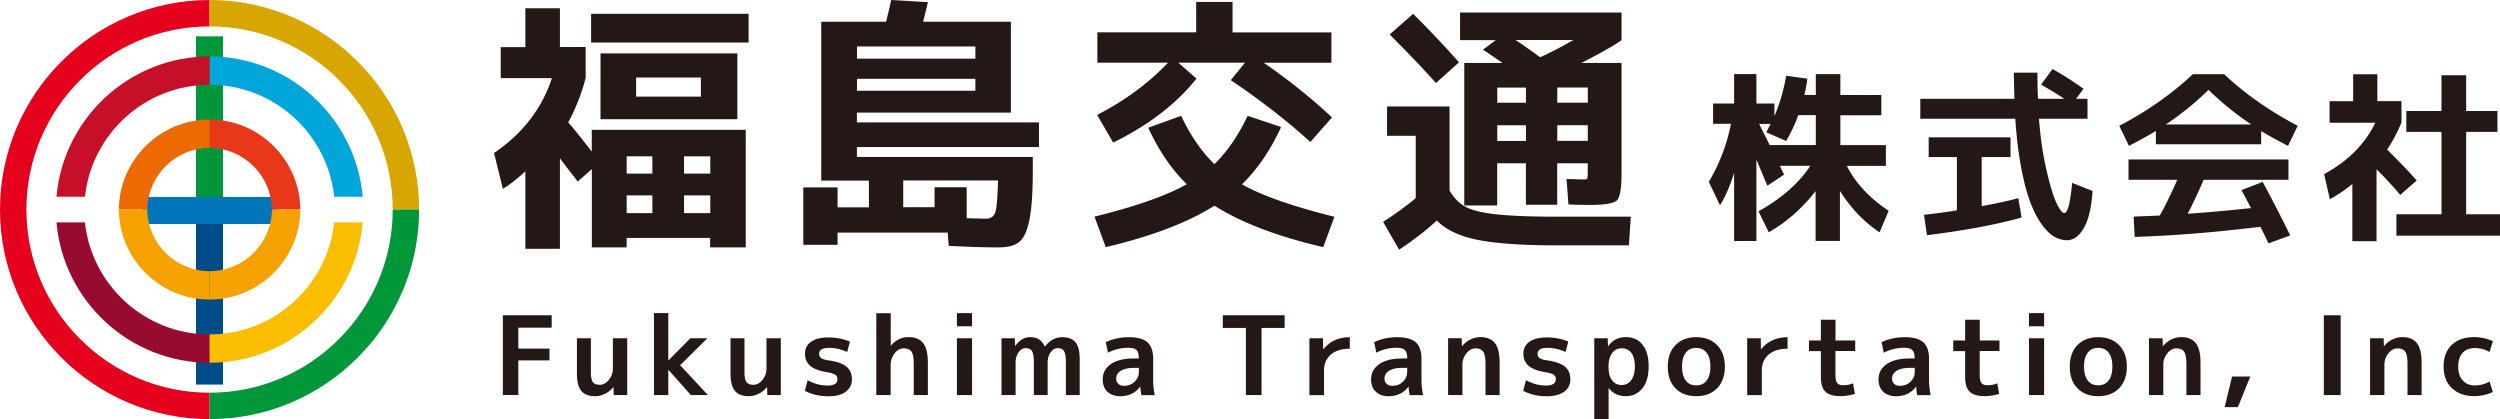 <svg xmlns="http://www.w3.org/2000/svg" id="_レイヤー_2" viewBox="0 0 340 57"><defs><clipPath id="clippath"><path d="M0 0h57v57H0z" class="cls-6"/></clipPath><style>.cls-10,.cls-6{stroke-width:0}.cls-6{fill:none}.cls-10{fill:#f5a200}</style></defs><g id="_レイヤー_1-2"><g style="clip-path:url(#clippath)"><path d="M3.59 28.5c0-13.73 11.18-24.91 24.91-24.91V0C12.79 0 0 12.79 0 28.5S12.79 57 28.5 57v-3.59c-13.74 0-24.91-11.17-24.91-24.91Z" style="stroke-width:0;fill:#e5001e"/><path d="M28.5 0v3.59c13.74 0 24.91 11.17 24.91 24.91H57C57 12.79 44.21 0 28.5 0" style="fill:#d7a600;stroke-width:0"/><path d="M57 28.5h-3.59c0 13.74-11.17 24.91-24.91 24.91V57C44.22 57 57 44.21 57 28.5M30.33 4.94h-3.68v23.68h3.68V4.94" style="stroke-width:0;fill:#00973b"/><path d="M30.33 28.62h-3.68V52.3h3.68z" style="stroke-width:0;fill:#004c88"/><path d="M37.66 30.46v-3.68h-18.3v3.68z" style="stroke-width:0;fill:#0075ba"/><path d="M36.99 28.5h3.86c-.07-6.76-5.58-12.24-12.35-12.24v3.86c4.64 0 8.42 3.76 8.48 8.38Z" style="stroke-width:0;fill:#e83819"/><path d="M45.46 26.76h3.87C48.39 16.08 39.41 7.68 28.5 7.67v3.86c8.79 0 16.04 6.68 16.96 15.24Z" style="stroke-width:0;fill:#00a6d9"/><path d="M20.02 28.5h-3.86c.07-6.76 5.58-12.24 12.35-12.24v3.86c-4.64 0-8.42 3.76-8.48 8.38Z" style="stroke-width:0;fill:#ed6a02"/><path d="M11.55 26.76H7.68C8.62 16.08 17.6 7.68 28.51 7.67v3.86c-8.79 0-16.04 6.68-16.96 15.24Z" style="stroke-width:0;fill:#c60f28"/><path d="M20.02 28.5h-3.86c.07 6.76 5.58 12.24 12.35 12.24v-3.86c-4.64 0-8.42-3.76-8.48-8.38Z" class="cls-10"/><path d="M11.55 30.25H7.68c.94 10.68 9.92 19.08 20.83 19.09v-3.86c-8.79 0-16.04-6.68-16.96-15.24Z" style="stroke-width:0;fill:#970b31"/><path d="M36.99 28.5h3.86c-.07 6.76-5.58 12.24-12.35 12.24v-3.86c4.64 0 8.42-3.76 8.48-8.38Z" class="cls-10"/><path d="M45.46 30.25h3.87c-.94 10.68-9.92 19.08-20.83 19.09v-3.86c8.79 0 16.04-6.68 16.96-15.24Z" style="stroke-width:0;fill:#fabd00"/></g><path d="M0 0h340v57H0z" class="cls-6"/><path d="M76.16 6.39h3.49v4.22c-.55 2.1-1.34 4.12-2.37 6.03.73.84 1.8 2.16 3.2 3.97v-2.96h20.94v16h-4.84v-1.29H85.22v1.29h-4.73V23l-1.93 1.7c-.22-.32-.45-.63-.7-.93-.27-.34-.57-.73-.91-1.18-.27-.35-.54-.7-.8-1.06v12.31h-4.7V23.3c-1.09 1.01-2.11 1.8-3.06 2.38l-1.2-4.87c3.89-2.64 6.51-6.04 7.87-10.18H68.1V6.41h3.35V1.12h4.7v5.26h.01m4.23-.61V1.88h21.42v3.9H80.39m6.12 10.43h-4.84V7.26h18.61v8.95zm-1.28 7.4h3.49v-2.35h-3.49zm0 2.96v2.42h3.49v-2.42zm1.28-13.43h8.81v-2.6h-8.81zm6.52 10.47h3.57v-2.35h-3.57zm0 2.96v2.42h3.57v-2.42zm42.89 7.08c-1.82 0-4.11-.07-6.89-.21l-.15-1.81h-14.97v1.66h-4.66v-7.8h4.66v2.71h4.26v-3.64h-6.48V2.96h8.81c.21-.8.45-1.78.7-2.96l4.99.29c-.2.9-.42 1.79-.65 2.67h11.94v12.35h-20.94v1.34h24.76V20h-24.76v1.34h23.92v1.84c0 2.98-.15 5.22-.46 6.72-.3 1.5-.76 2.49-1.37 2.99-.61.5-1.52.75-2.73.75h.01ZM116.55 7.98h16.1V6.32h-16.1v1.66Zm0 2.74v1.62h16.1v-1.62h-16.1m14.92 18.95c1.51.05 2.38.07 2.62.07.65 0 1.08-.29 1.27-.87.19-.57.31-2.02.37-4.33h-12.89v3.64h4.26v-2.71h4.37v4.19m50.02-.2-1.53 4.15c-6.26-1.46-11.19-3.34-14.79-5.64-3.6 2.28-8.52 4.16-14.79 5.64l-1.53-4.15c5.65-1.39 9.84-2.87 12.56-4.41-2.07-2-3.81-4.56-5.25-7.68l4.48-1.62c1.26 2.68 2.76 4.86 4.52 6.57 1.75-1.71 3.26-3.9 4.52-6.57l4.55 1.52c-1.41 3.1-3.18 5.7-5.32 7.8 2.72 1.54 6.91 3 12.56 4.41h.02m-3.28-10.17c-3.18-2.89-6.79-5.69-10.82-8.41l1.93-2.38h-9.07l2.47 2.17c-2.74 3.44-6.52 6.34-11.33 8.7l-2.18-3.76c3.79-1.95 7-4.32 9.65-7.11h-9.62V4.4h13.44V.26h4.95v4.15h13.44v4.12h-9.21c3.45 2.38 6.54 4.86 9.29 7.44l-2.95 3.35h.01m10.45-4.84h8.48v11.44c.58.99 1.3 1.72 2.15 2.19.85.47 2.22.82 4.11 1.03 1.9.21 4.71.33 8.45.33h9.94l-.26 3.9h-9.69c-4.79 0-8.42-.25-10.89-.75-2.47-.5-4.33-1.38-5.54-2.63-1.46 1.35-3.17 2.67-5.13 3.97l-2.18-3.79c1.54-.98 3.03-2.06 4.44-3.22v-8.48h-3.9V14.5m9.78-6.02-3.13 2.81c-1.94-2.17-4.05-4.36-6.3-6.6l3.2-2.81c2.45 2.45 4.53 4.66 6.23 6.6h-.01Zm.15-3.03V1.7h21.96v3.76c-1 .72-2.82 1.75-5.46 3.1h5.46V23.5c0 2.07-.2 3.31-.62 3.74-.42.42-1.65.63-3.72.63-1.21 0-2.17-.02-2.88-.07l-.26-3.46 2.34.07c.27 0 .43-.04.47-.13.04-.08.07-.37.07-.85V22.2h-4.15v5.64h-4.26V22.2h-3.9v5.74h-4.48V8.56h5.2c-.21-.15-.63-.42-1.24-.85-.47-.33-.94-.65-1.42-.95l1.74-1.3h-4.88.02m8.97 8.51v-2.06h-3.9v2.06zm0 3.07h-3.9v2.13h3.9zm1.93-9.25c1.54-.71 3.05-1.5 4.52-2.35h-7.87c.54.34 1.65 1.11 3.35 2.35m2.33 6.17h4.15V11.9h-4.15zm0 3.07v2.13h4.15v-2.13zm44.69 2.7v2.83h-5.31c1.18 2.33 3.07 4.37 5.69 6.11l-1.24 2.93c-2.12-1.42-3.92-3.3-5.39-5.64v6.81h-3.31V26c-1.85 2.36-3.98 4.23-6.37 5.59l-1.39-2.85c3.17-1.78 5.51-3.85 7.04-6.19h-4.14c.12.26.31.67.58 1.2l-2.28 1.51-.84-2.01c-.35-.85-.58-1.37-.65-1.55v11.08h-3.03V23.5c-.56 1.8-1.2 3.28-1.92 4.42l-1.52-3.18c1.47-2.5 2.47-5.14 3.01-7.9h-2.43v-2.76h2.86v-4.01h3.03v4.01h2.45v1.71c.75-1.76 1.28-3.6 1.6-5.49l2.88.4c-.1.82-.24 1.55-.41 2.21h1.56v-2.83h3.34v2.84h5.57v2.76h-5.57v4.06h6.2v-.02m-13.57-.54-2.71-1.2c.05-.08.12-.2.19-.35.07-.15.15-.29.21-.41.07-.13.14-.24.2-.36h-1.56c.14.29.28.58.44.9.16.32.34.67.54 1.06.19.39.34.7.44.91h6.28v-4.07h-2.38c-.44 1.22-1 2.39-1.65 3.51m34.68-7.68 1.54-2.1c1.46.81 2.87 1.71 4.22 2.69l-1.02 1.36h1.56v2.71h-6.6c.21 2.7.57 5.07 1.06 7.15.49 2.08.94 3.55 1.37 4.41.43.86.76 1.27 1.02 1.27.45 0 .81-1.37 1.06-4.11l2.78 1.1c-.15 2.26-.55 3.94-1.19 5.04-.64 1.1-1.4 1.66-2.28 1.66-.59 0-1.17-.16-1.73-.48-.57-.32-1.14-.88-1.72-1.68-.58-.81-1.1-1.82-1.56-3.04-.46-1.22-.88-2.8-1.24-4.73-.36-1.94-.63-4.14-.79-6.59h-12.92v-2.71h12.8c-.03-1.19-.06-2.37-.08-3.56h3.21c0 1.24.02 2.42.08 3.56h3.57c-.89-.61-1.94-1.24-3.14-1.93v-.02m-2.66 18.09c-3.34.95-7.62 1.75-12.87 2.41l-.41-2.78c1.5-.16 2.99-.36 4.48-.6v-7.25h-3.84v-2.68h11.13v2.68h-3.92v6.67c1.88-.33 3.54-.69 4.98-1.08l.45 2.63h.01m32.57-11.77v1.81H293.2v-1.81c-.86.53-2.09 1.21-3.66 2.03l-1.32-2.73c3.79-1.98 7.13-4.33 10.01-7.02h4.25c2.88 2.7 6.22 5.03 10.01 7.02l-1.32 2.73c-1.58-.82-2.81-1.5-3.66-2.03m.21 6.92c1.3 2.41 2.55 4.84 3.75 7.29l-2.96 1.08c-.35-.76-.72-1.51-1.09-2.26-6.07.75-11.77 1.21-17.1 1.38l-.15-2.76c.27-.02.64-.03 1.12-.05s.92-.03 1.32-.05c.4-.02.77-.03 1.12-.05.73-1.28 1.52-2.91 2.38-4.86h-6.63v-2.76h21.75v2.76H299.7c-.67 1.56-1.4 3.1-2.17 4.62 3.07-.21 5.93-.48 8.6-.77-.32-.64-.75-1.45-1.29-2.45l2.88-1.1m-1.54-7.82a39.84 39.84 0 0 1-5.82-4.71 38.806 38.806 0 0 1-5.82 4.71h11.63m17.14-3.18h3.29v2.93c-.59 1.39-1.24 2.61-1.95 3.66 1.62 1.6 2.96 3 4.02 4.21l-2.23 1.95c-1.03-1.2-2.11-2.37-3.23-3.48v9.78h-3.29v-7.77c-1.08.87-2.1 1.55-3.06 2.06l-.78-3.41c3.26-1.77 5.57-4.11 6.96-6.99h-6.22v-2.93h3.21V10.1h3.29v3.66m12.08 15.38h4.6v2.91h-14.09v-2.91h6.13V17.93h-4.78V15.1h4.78v-4.86h3.36v4.86h4.25v2.83h-4.25v11.21M68.39 42.88h6.64v1.68h-4.54v2.85h4.24v1.6h-4.24v4.71h-2.1V42.87M80.36 46v4.61c0 .67.1 1.12.28 1.36s.5.36.95.36.85-.22 1.21-.66c.36-.45.55-.96.55-1.55V46h1.95v7.73h-1.83l-.04-1.08h-.03c-.3.38-.66.69-1.11.9-.44.22-.89.33-1.36.33-.85 0-1.48-.24-1.87-.72-.4-.48-.6-1.26-.6-2.36V46h1.92m10.54 4.31h-.03v3.42h-1.95V42.58h1.95v6.43h.03L93.89 46h2.32l-3.71 3.67 3.78 4.06h-2.32zM101.25 46v4.61c0 .67.1 1.12.28 1.36s.5.36.95.36.85-.22 1.21-.66c.36-.45.55-.96.55-1.55V46h1.95v7.73h-1.83l-.04-1.08h-.03c-.3.38-.66.69-1.11.9-.42.22-.89.33-1.36.33-.85 0-1.48-.24-1.87-.72-.4-.48-.6-1.26-.6-2.36V46h1.92m13.95 1.87c-.82-.37-1.65-.56-2.44-.56-.92 0-1.38.26-1.38.81 0 .25.1.46.3.59.2.14.55.24 1.05.31 1.11.16 1.91.45 2.39.86.48.41.72.98.72 1.7s-.28 1.27-.83 1.69-1.34.62-2.35.62c-1.21 0-2.28-.24-3.22-.74l.38-1.45c.83.48 1.78.74 2.74.73.87 0 1.31-.29 1.31-.86 0-.26-.09-.47-.27-.6s-.54-.24-1.05-.33c-1.1-.18-1.89-.47-2.37-.88-.47-.4-.72-.96-.72-1.65s.27-1.23.81-1.62c.55-.4 1.34-.6 2.38-.6 1 0 1.99.19 2.92.56l-.38 1.45h.01m3.97-5.31h1.95V47h.03c.65-.76 1.45-1.15 2.4-1.15.9 0 1.56.28 1.99.83.43.55.63 1.45.63 2.7v4.35h-1.92v-4.16c0-.85-.1-1.43-.3-1.73-.2-.3-.56-.46-1.08-.46-.47 0-.88.23-1.23.69-.34.44-.53.98-.53 1.54v4.12h-1.95V42.58m10.96 1.79v-1.78h2.06v1.78zm0 9.36V46h2.06v7.73h-2.06Zm6.07-7.73h1.8l.04 1.04h.03c.58-.79 1.24-1.19 1.99-1.19.49 0 .89.1 1.21.3s.59.52.82.97h.03c.65-.84 1.41-1.26 2.29-1.26s1.46.23 1.84.69c.39.46.58 1.23.58 2.32v4.86h-1.88v-4.42c0-.78-.09-1.29-.25-1.56s-.46-.4-.88-.4c-.36 0-.67.19-.94.56-.27.37-.41.84-.41 1.4v4.42h-1.88v-4.42c0-.78-.09-1.29-.25-1.56s-.46-.4-.88-.4c-.36 0-.68.19-.94.56-.27.37-.41.84-.41 1.4v4.42h-1.92V46m17.29-.14c1.19 0 2.04.23 2.56.69.51.46.78 1.21.78 2.24v2.87c0 .7.07 1.4.23 2.08h-1.84c-.07-.38-.11-.76-.14-1.15h-.03c-.29.41-.68.74-1.13.96-.47.22-1 .34-1.55.34-.73 0-1.31-.2-1.75-.61-.44-.4-.65-.96-.65-1.68 0-.86.36-1.55 1.1-2.07s1.79-.78 3.17-.78h.64v-.04c0-.52-.11-.89-.31-1.1-.21-.21-.59-.31-1.12-.31-.96 0-1.92.23-2.77.67l-.29-1.44a7.28 7.28 0 0 1 3.1-.67h.01m-1.7 5.6c0 .32.1.56.29.74.19.18.45.27.78.27.57 0 1.05-.18 1.43-.55.38-.37.59-.83.59-1.38v-.51h-.64c-.79 0-1.39.13-1.81.39-.42.26-.63.6-.63 1.03h-.01m22.91-8.57v1.72h-3.14v9.13h-2.13V44.6h-3.14v-1.72h8.41m3.35 3.12h1.86l.03 1.49h.03c.89-1.09 2.09-1.63 3.59-1.63v1.57c-1.11 0-1.97.27-2.58.8-.61.53-.92 1.24-.92 2.13v3.38h-1.99v-7.73h-.02m11.92-.15c1.19 0 2.04.23 2.56.69.51.46.78 1.21.78 2.24v2.87c0 .7.07 1.4.23 2.08h-1.84c-.07-.38-.12-.76-.14-1.15h-.03c-.29.41-.68.74-1.13.96-.49.23-1.02.34-1.55.34-.73 0-1.32-.2-1.74-.61-.44-.4-.65-.96-.65-1.68 0-.86.36-1.55 1.1-2.07s1.79-.78 3.17-.78h.64v-.04c0-.52-.11-.89-.31-1.1-.21-.21-.59-.31-1.12-.31-.99 0-1.91.22-2.77.67l-.29-1.44c.95-.44 1.98-.67 3.11-.67h.01m-1.72 5.6c0 .32.1.56.29.74.19.18.45.27.78.27.57 0 1.05-.18 1.43-.55.39-.37.59-.83.59-1.38v-.51h-.64c-.79 0-1.39.13-1.81.39-.42.26-.63.6-.63 1.03m8.66-5.45h1.83l.03 1.08h.03c.3-.38.68-.69 1.11-.9.45-.22.9-.33 1.37-.33.9 0 1.56.28 1.99.83.43.55.63 1.45.63 2.7v4.35h-1.92v-4.16c0-.85-.1-1.43-.3-1.73-.2-.3-.56-.46-1.08-.46-.44 0-.85.22-1.21.67a2.4 2.4 0 0 0-.55 1.56v4.12h-1.95V46Zm15.97 1.87c-.84-.37-1.65-.56-2.44-.56-.92 0-1.38.26-1.38.81 0 .25.1.46.3.59.2.14.55.24 1.05.31 1.11.16 1.91.45 2.39.86s.72.98.72 1.7-.28 1.27-.84 1.69c-.56.41-1.34.62-2.35.62-1.21 0-2.28-.24-3.22-.74l.38-1.45c.83.48 1.78.74 2.74.73.87 0 1.31-.29 1.31-.86 0-.26-.09-.47-.27-.6s-.54-.24-1.05-.33c-1.1-.18-1.88-.47-2.37-.88-.47-.4-.72-.96-.72-1.65s.27-1.23.81-1.62c.55-.39 1.34-.6 2.38-.6s2.01.19 2.92.56l-.38 1.45h.01m11.29 1.97c0 1.27-.29 2.27-.86 2.96-.58.7-1.33 1.05-2.26 1.05s-1.72-.36-2.29-1.08h-.03V57h-1.95V46h1.83l.03 1.08h.03c.6-.82 1.39-1.23 2.39-1.23s1.74.34 2.28 1.03c.56.68.84 1.68.84 2.98h-.01Zm-1.87 0c0-.83-.16-1.45-.47-1.87-.31-.41-.76-.63-1.33-.63-.54 0-.95.21-1.29.65-.32.44-.49 1.02-.49 1.77v.15c0 .78.16 1.37.49 1.79.32.42.75.63 1.29.63s.96-.21 1.3-.65c.33-.44.5-1.05.5-1.85m5.52-2.92c.7-.72 1.64-1.08 2.83-1.08s2.13.36 2.84 1.08c.7.72 1.05 1.7 1.05 2.93s-.35 2.21-1.05 2.93c-.7.72-1.65 1.08-2.84 1.08s-2.13-.36-2.83-1.08c-.7-.72-1.04-1.7-1.04-2.93s.34-2.21 1.04-2.93m2.82 5.47c.61 0 1.08-.21 1.42-.65.34-.44.51-1.06.51-1.9s-.17-1.46-.51-1.89c-.34-.44-.81-.65-1.42-.65s-1.07.21-1.41.65c-.34.44-.51 1.06-.51 1.89s.17 1.46.51 1.9c.34.44.81.65 1.41.65M237.6 46h1.86l.03 1.49h.03c.89-1.09 2.09-1.63 3.59-1.63v1.57c-1.11 0-1.97.27-2.58.8-.61.53-.92 1.24-.92 2.13v3.38h-1.99v-7.73h-.02m12.02.29h2.69v1.44h-2.69v3.16c0 .58.07.98.23 1.18.15.2.42.31.81.31.48 0 .93-.08 1.35-.26l.26 1.44c-.65.2-1.33.31-2.01.3-.92 0-1.59-.2-2-.6-.42-.4-.62-1.08-.62-2.02v-3.5h-1.62V46.3h1.62v-2.82h1.99v2.82m9.38-.44c1.19 0 2.05.23 2.56.69.51.46.78 1.21.78 2.24v2.87c0 .7.08 1.4.23 2.08h-1.84c-.07-.38-.11-.76-.14-1.15h-.03c-.29.41-.68.74-1.14.96-.47.22-.99.34-1.55.34-.73 0-1.32-.2-1.75-.61-.44-.4-.65-.96-.65-1.68 0-.86.36-1.55 1.1-2.07s1.79-.78 3.17-.78h.64v-.04c0-.52-.11-.89-.31-1.1-.21-.21-.59-.31-1.12-.31-.96 0-1.92.23-2.77.67l-.29-1.44c.95-.44 1.98-.67 3.11-.67h.01m-1.7 5.6c0 .32.1.56.29.74s.45.27.78.27c.57 0 1.05-.18 1.43-.55.39-.37.59-.83.59-1.38v-.51h-.64c-.79 0-1.39.13-1.81.39-.42.26-.63.6-.63 1.03h-.01m11.92-5.15h2.69v1.44h-2.69v3.16c0 .58.08.98.23 1.18.15.2.42.31.81.31.48 0 .93-.08 1.35-.26l.26 1.44c-.65.2-1.33.31-2.01.3-.92 0-1.58-.2-2-.6-.42-.4-.62-1.08-.62-2.02v-3.5h-1.62V46.3h1.62v-2.82h1.99v2.82m6.69-1.93v-1.78H278v1.78zm0 9.36V46H278v7.73h-2.06Zm6.59-6.79c.7-.72 1.64-1.08 2.83-1.08s2.13.36 2.84 1.08c.7.72 1.05 1.7 1.05 2.93s-.35 2.21-1.05 2.93c-.7.72-1.65 1.08-2.84 1.08s-2.13-.36-2.83-1.08c-.7-.72-1.04-1.7-1.04-2.93s.34-2.21 1.04-2.93m2.82 5.46c.61 0 1.08-.21 1.42-.65.34-.44.51-1.06.51-1.9s-.17-1.46-.51-1.89c-.34-.44-.81-.65-1.42-.65s-1.07.21-1.41.65c-.34.44-.51 1.06-.51 1.89s.17 1.46.51 1.9c.34.44.81.65 1.41.65m6.93-6.4h1.83l.03 1.08h.03c.3-.38.67-.69 1.11-.9.45-.22.9-.33 1.37-.33.9 0 1.56.28 1.99.83.43.55.63 1.45.63 2.7v4.35h-1.92v-4.16c0-.85-.1-1.43-.3-1.73-.2-.3-.56-.46-1.08-.46-.44 0-.85.22-1.21.67a2.4 2.4 0 0 0-.55 1.56v4.12h-1.95V46m11.3 5.21h2.48l-1.69 4.16h-1.8l1.01-4.16Zm12.48 2.52V42.88h2.29v10.85zm6.31-7.73h1.83l.03 1.08h.03c.3-.38.67-.69 1.11-.9.45-.22.9-.33 1.37-.33.9 0 1.56.28 1.99.83.43.55.63 1.45.63 2.7v4.35h-1.92v-4.16c0-.85-.1-1.43-.3-1.73-.2-.3-.56-.46-1.08-.46-.44 0-.85.22-1.21.67a2.4 2.4 0 0 0-.55 1.56v4.12h-1.95V46m16.25 5.88.45 1.44c-.8.36-1.67.55-2.55.55-1.25 0-2.25-.36-3.01-1.08-.76-.72-1.14-1.7-1.14-2.93s.36-2.24 1.1-2.95c.74-.71 1.76-1.06 3.05-1.06.88 0 1.73.18 2.55.55l-.45 1.47c-.61-.35-1.31-.54-2.01-.53-.72 0-1.26.22-1.66.66-.4.44-.59 1.06-.59 1.87s.2 1.41.62 1.87c.42.46.95.68 1.63.68.72 0 1.39-.18 2.01-.53h-.01" style="stroke-width:0;fill:#231815"/></g></svg>